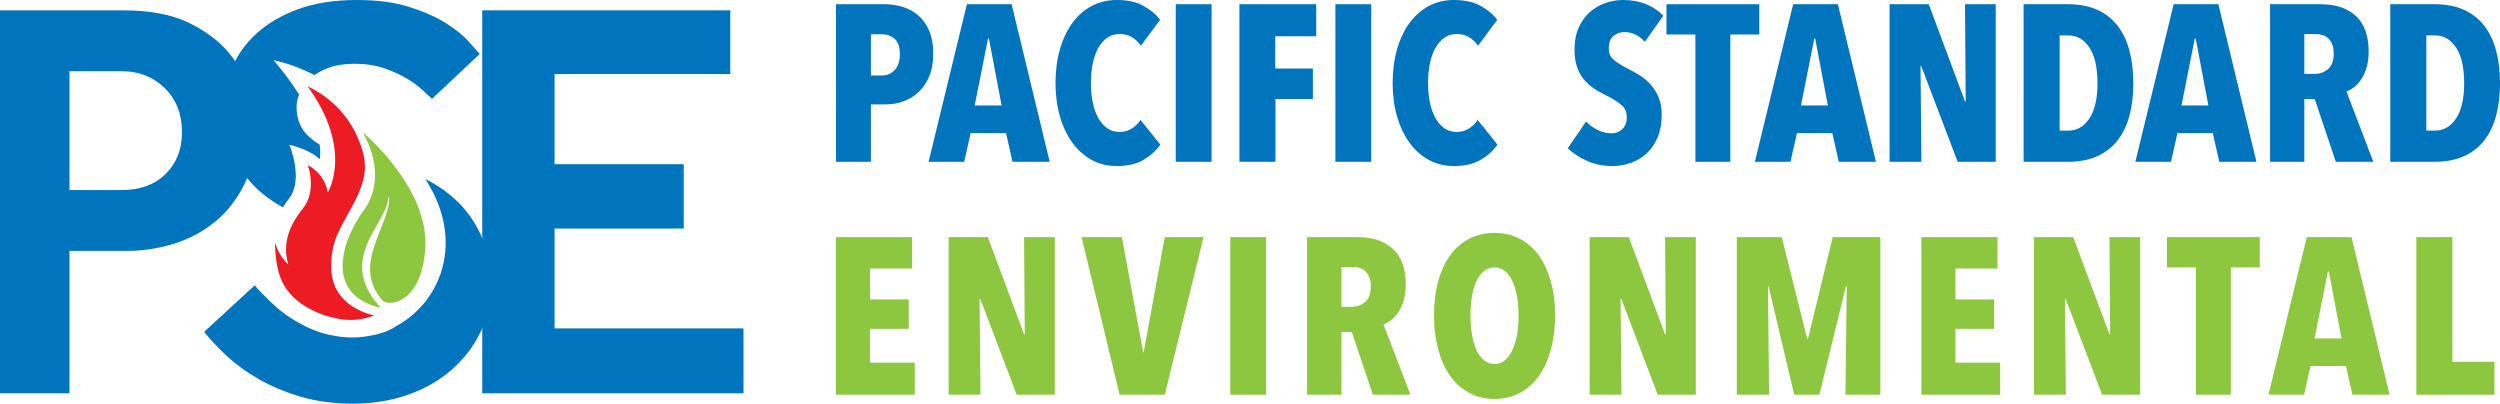 <?xml version="1.0" encoding="utf-8"?>
<!-- Generator: Adobe Illustrator 16.0.0, SVG Export Plug-In . SVG Version: 6.00 Build 0)  -->
<!DOCTYPE svg PUBLIC "-//W3C//DTD SVG 1.1//EN" "http://www.w3.org/Graphics/SVG/1.1/DTD/svg11.dtd">
<svg version="1.1" id="Layer_1" xmlns="http://www.w3.org/2000/svg" xmlns:xlink="http://www.w3.org/1999/xlink" x="0px" y="0px"
	 width="207px" height="33.421px" viewBox="202.5 379.29 207 33.421" enable-background="new 202.5 379.29 207 33.421"
	 xml:space="preserve">
<g>
	<path fill="#0074BC" d="M212.578,395.026c1.521,0,2.734-0.443,3.637-1.332c0.903-0.887,1.354-2.043,1.354-3.469
		c0-1.49-0.475-2.702-1.426-3.637c-0.949-0.935-2.139-1.402-3.564-1.402h-4.326v9.84H212.578z M202.5,380.146h10.173
		c2.22,0,4.033,0.341,5.443,1.023c1.409,0.682,2.528,1.521,3.352,2.519c0.824,0.998,1.394,2.068,1.712,3.209
		c0.316,1.141,0.475,2.187,0.475,3.138c0,1.775-0.316,3.296-0.95,4.563c-0.634,1.267-1.458,2.305-2.472,3.113
		c-1.016,0.809-2.156,1.402-3.424,1.783s-2.519,0.57-3.756,0.57h-4.801v11.789H202.5V380.146z"/>
	<polygon fill="#0074BC" points="242.43,380.146 262.967,380.146 262.967,385.422 248.418,385.422 248.418,392.886 259.115,392.886 
		259.115,398.211 248.418,398.211 248.418,406.482 264.061,406.482 264.061,411.854 242.43,411.854 	"/>
	<path fill="#0074BC" d="M223.111,394.217c0.697,0.824,1.576,1.537,2.64,2.141c0.058,0.031,0.118,0.062,0.177,0.095
		c0.156-0.248,0.338-0.512,0.549-0.795c1.168-1.562-0.018-4.385-0.018-4.385c1.92,0.481,2.52,1.214,2.52,1.214
		c0.055-0.395,0.045-0.808-0.012-1.229c-0.204-0.118-0.391-0.24-0.554-0.367c-0.492-0.381-0.841-0.793-1.046-1.237
		c-0.207-0.442-0.311-0.95-0.311-1.521c0-0.321,0.069-0.66,0.205-1.016c-1.025-1.638-2.119-2.845-2.119-2.845
		c1.187,0.253,2.325,0.684,3.4,1.232c0.335-0.236,0.727-0.437,1.177-0.604c0.603-0.221,1.313-0.332,2.14-0.332
		c0.918,0,1.742,0.127,2.473,0.381c0.729,0.253,1.354,0.539,1.878,0.855c0.522,0.317,0.957,0.642,1.308,0.975
		c0.348,0.333,0.6,0.562,0.76,0.689l3.945-3.708c-0.189-0.221-0.507-0.578-0.951-1.07c-0.443-0.491-1.068-0.99-1.877-1.498
		c-0.809-0.505-1.814-0.95-3.019-1.33c-1.205-0.381-2.647-0.571-4.327-0.571c-1.87,0-3.494,0.254-4.872,0.761
		c-1.379,0.508-2.528,1.181-3.446,2.02c-0.92,0.84-1.602,1.807-2.045,2.9c-0.443,1.094-0.666,2.243-0.666,3.447
		c0,1.046,0.174,2.068,0.522,3.066C221.893,392.482,222.414,393.394,223.111,394.217"/>
	<path fill="#0074BC" d="M242.342,398.805c-0.522-1.155-1.221-2.139-2.092-2.947c-0.746-0.692-1.592-1.273-2.535-1.744
		c0.049,0.076,0.096,0.148,0.139,0.218c3.103,4.985,1.181,9.954-2.574,11.977c-0.562,0.375-1.256,0.632-2.086,0.769
		c-1.111,0.229-2.168,0.184-3.118-0.004c-0.418-0.072-0.813-0.172-1.188-0.306c-0.659-0.231-1.264-0.516-1.818-0.844
		c-0.809-0.463-1.284-0.871-1.284-0.871c-0.237-0.174-0.45-0.358-0.644-0.555c-0.066-0.059-0.135-0.117-0.199-0.178
		c-0.521-0.492-0.975-0.959-1.354-1.402l-4.185,3.85c0.506,0.636,1.133,1.302,1.878,1.998c0.744,0.695,1.632,1.338,2.662,1.927
		c1.029,0.586,2.188,1.067,3.471,1.448c1.283,0.379,2.717,0.57,4.303,0.57c1.647,0,3.17-0.246,4.563-0.738
		c1.396-0.489,2.599-1.18,3.612-2.065c1.015-0.888,1.808-1.918,2.378-3.092c0.571-1.173,0.856-2.455,0.856-3.851
		C243.127,401.348,242.864,399.963,242.342,398.805"/>
	<path fill="#8DC63F" d="M233.953,404.764c0.131,0.033-0.508-0.672-0.584-0.78c-2.387-3.494,0.781-5.959,1.211-7.919
		c0.055-0.181,0.102-0.377,0.133-0.582c0.003,0.024,0.008,0.055,0.008,0.081c0.152,2.318-3.199,5.611-0.553,8.599
		c0.525,0.559,3.248,0.234,3.546-4.297c0.334-5.07-5.204-9.646-5.204-9.646s2.307,3.5,0.07,6.544
		C230.964,398.967,229.182,403.582,233.953,404.764"/>
	<path fill="#ED1C24" d="M231.669,396.361c1.356-2.502,1.252-3.72,0.511-5.536c-0.697-1.704-2.041-3.35-4.209-4.387
		c3.84,5.3,1.672,8.779,1.672,8.779c-0.317-1.663-1.644-2.237-1.644-2.237c0.091,0.306,0.692,2.188-0.435,3.589
		c-0.948,1.177-1.389,2.296-1.385,3.388c0.002,0.66,0.2,1.256,0.2,1.256c-0.969-0.977-1.104-1.891-1.104-1.891
		s-0.069,2.16,0.714,3.543c1.188,2.1,3.911,2.781,5.001,2.889c0.9,0.09,1.736-0.051,2.509-0.35c0,0-3.521-0.586-3.571-3.924
		C229.893,399.256,230.602,398.332,231.669,396.361"/>
	<path fill="#0074BC" d="M277.008,383.787c0-0.59-0.142-1.014-0.424-1.272c-0.283-0.258-0.627-0.387-1.033-0.387h-0.939v3.409h0.939
		c0.406,0,0.75-0.15,1.033-0.451C276.866,384.784,277.008,384.352,277.008,383.787 M279.771,383.73c0,0.725-0.11,1.352-0.332,1.88
		c-0.221,0.528-0.516,0.965-0.885,1.308c-0.368,0.344-0.787,0.599-1.252,0.765c-0.467,0.166-0.94,0.249-1.42,0.249h-1.271v4.753
		h-2.893V379.64h4.054c0.467,0,0.937,0.068,1.409,0.203c0.474,0.135,0.904,0.359,1.291,0.673c0.387,0.313,0.699,0.734,0.939,1.262
		C279.651,382.306,279.771,382.957,279.771,383.73"/>
	<path fill="#0074BC" d="M284.383,382.478h-0.074l-1.105,5.547h2.229L284.383,382.478z M286.336,392.686l-0.535-2.376h-2.93
		l-0.535,2.376h-2.947l3.169-13.046h3.704l3.152,13.046H286.336z"/>
	<path fill="#0074BC" d="M297.175,392.53c-0.577,0.338-1.315,0.507-2.211,0.507c-0.762,0-1.452-0.169-2.073-0.507
		c-0.621-0.338-1.152-0.811-1.594-1.419c-0.443-0.608-0.787-1.333-1.031-2.174c-0.246-0.842-0.369-1.766-0.369-2.774
		c0-1.019,0.123-1.953,0.369-2.801c0.244-0.847,0.588-1.572,1.031-2.174c0.441-0.602,0.973-1.069,1.594-1.401
		c0.621-0.331,1.312-0.497,2.073-0.497c0.872,0,1.601,0.156,2.183,0.47c0.584,0.313,1.055,0.703,1.41,1.17l-1.584,2.138
		c-0.222-0.295-0.471-0.529-0.746-0.701c-0.277-0.172-0.625-0.258-1.041-0.258c-0.395,0-0.734,0.105-1.023,0.314
		s-0.534,0.494-0.737,0.856c-0.202,0.363-0.353,0.793-0.45,1.291c-0.1,0.497-0.148,1.028-0.148,1.593s0.049,1.094,0.148,1.585
		c0.098,0.492,0.248,0.922,0.45,1.29c0.203,0.369,0.451,0.658,0.746,0.866c0.295,0.209,0.64,0.313,1.032,0.313
		s0.736-0.098,1.031-0.294c0.295-0.197,0.529-0.43,0.701-0.701l1.64,2.046C298.219,391.771,297.752,392.192,297.175,392.53"/>
	<rect x="299.852" y="379.64" fill="#0074BC" width="2.967" height="13.046"/>
	<polygon fill="#0074BC" points="308.092,382.293 308.092,384.965 311.206,384.965 311.206,387.49 308.11,387.49 308.11,392.686 
		305.125,392.686 305.125,379.64 311.482,379.64 311.482,382.293 	"/>
	<rect x="313.071" y="379.64" fill="#0074BC" width="2.967" height="13.046"/>
	<path fill="#0074BC" d="M325.089,392.53c-0.577,0.338-1.313,0.507-2.211,0.507c-0.762,0-1.452-0.169-2.073-0.507
		c-0.62-0.338-1.15-0.811-1.594-1.419s-0.787-1.333-1.031-2.174c-0.246-0.842-0.369-1.766-0.369-2.774
		c0-1.019,0.123-1.953,0.369-2.801c0.244-0.847,0.589-1.572,1.031-2.174s0.974-1.069,1.594-1.401
		c0.621-0.331,1.312-0.497,2.073-0.497c0.872,0,1.601,0.156,2.184,0.47c0.585,0.313,1.055,0.703,1.41,1.17l-1.585,2.138
		c-0.222-0.295-0.471-0.529-0.746-0.701c-0.276-0.172-0.624-0.258-1.041-0.258c-0.395,0-0.733,0.105-1.022,0.314
		s-0.534,0.494-0.737,0.856c-0.202,0.363-0.353,0.793-0.45,1.291c-0.1,0.497-0.147,1.028-0.147,1.593s0.049,1.094,0.147,1.585
		c0.099,0.492,0.248,0.922,0.45,1.29c0.203,0.369,0.451,0.658,0.746,0.866c0.295,0.209,0.64,0.313,1.032,0.313
		c0.394,0,0.737-0.098,1.032-0.294c0.295-0.197,0.527-0.43,0.699-0.701l1.641,2.046C326.133,391.771,325.666,392.192,325.089,392.53
		"/>
	<path fill="#0074BC" d="M338.692,382.754c-0.222-0.258-0.479-0.458-0.773-0.599c-0.294-0.141-0.603-0.212-0.922-0.212
		c-0.331,0-0.629,0.105-0.895,0.314c-0.265,0.209-0.396,0.554-0.396,1.033c0,0.406,0.135,0.724,0.404,0.951
		c0.271,0.228,0.67,0.477,1.197,0.748c0.296,0.147,0.609,0.323,0.938,0.526c0.328,0.203,0.628,0.452,0.898,0.747
		c0.272,0.296,0.498,0.649,0.678,1.061c0.18,0.413,0.27,0.902,0.27,1.468c0,0.701-0.111,1.32-0.334,1.855
		c-0.222,0.535-0.521,0.978-0.898,1.329c-0.377,0.352-0.812,0.616-1.307,0.794c-0.494,0.179-1.005,0.269-1.533,0.269
		c-0.785,0-1.502-0.148-2.146-0.443c-0.646-0.295-1.164-0.638-1.558-1.032l1.512-2.211c0.281,0.294,0.606,0.531,0.976,0.709
		c0.369,0.179,0.744,0.268,1.125,0.268c0.356,0,0.657-0.117,0.903-0.351c0.245-0.233,0.367-0.559,0.367-0.976
		c0-0.43-0.146-0.771-0.441-1.023s-0.726-0.519-1.29-0.802c-0.355-0.171-0.69-0.362-1.004-0.571s-0.59-0.461-0.829-0.755
		c-0.24-0.295-0.427-0.639-0.562-1.032c-0.137-0.394-0.202-0.86-0.202-1.401c0-0.725,0.118-1.348,0.357-1.87
		c0.24-0.522,0.554-0.949,0.94-1.281s0.816-0.577,1.29-0.737c0.472-0.16,0.948-0.24,1.428-0.24c0.712,0,1.352,0.116,1.916,0.348
		c0.565,0.232,1.038,0.549,1.419,0.952L338.692,382.754z"/>
	<polygon fill="#0074BC" points="345.772,382.146 345.772,392.686 342.88,392.686 342.88,382.146 340.483,382.146 340.483,379.64 
		348.169,379.64 348.169,382.146 	"/>
	<path fill="#0074BC" d="M352.798,382.478h-0.073l-1.105,5.547h2.229L352.798,382.478z M354.751,392.686l-0.535-2.376h-2.93
		l-0.534,2.376h-2.947l3.169-13.046h3.703l3.151,13.046H354.751z"/>
	<polygon fill="#0074BC" points="364.596,392.686 361.573,384.744 361.519,384.744 361.592,392.686 358.957,392.686 358.957,379.64 
		362.2,379.64 365.204,387.692 365.26,387.692 365.204,379.64 367.746,379.64 367.746,392.686 	"/>
	<path fill="#0074BC" d="M376.172,386.2c0-1.315-0.224-2.307-0.672-2.976c-0.449-0.67-1.029-1.005-1.742-1.005h-0.718v7.887h0.718
		c0.713,0,1.293-0.334,1.742-1.004C375.948,388.432,376.172,387.465,376.172,386.2 M379.139,386.2c0,0.983-0.106,1.873-0.321,2.672
		c-0.216,0.799-0.544,1.48-0.985,2.045c-0.443,0.565-1.005,1.002-1.688,1.308c-0.682,0.309-1.488,0.461-2.424,0.461h-3.666V379.64
		h3.666c0.936,0,1.742,0.153,2.424,0.46c0.683,0.307,1.243,0.747,1.688,1.318c0.441,0.571,0.771,1.259,0.985,2.064
		C379.031,384.286,379.139,385.193,379.139,386.2"/>
	<path fill="#0074BC" d="M384.303,382.478h-0.074l-1.104,5.547h2.229L384.303,382.478z M386.256,392.686l-0.535-2.376h-2.93
		l-0.534,2.376h-2.948l3.17-13.046h3.703l3.151,13.046H386.256z"/>
	<path fill="#0074BC" d="M395.731,383.73c0-0.331-0.047-0.601-0.139-0.811c-0.092-0.208-0.213-0.374-0.359-0.497
		s-0.311-0.206-0.488-0.249s-0.354-0.064-0.524-0.064h-0.922v3.298h0.865c0.418,0,0.784-0.131,1.098-0.396
		C395.574,384.748,395.731,384.32,395.731,383.73 M395.906,392.686l-1.745-5.197h-0.862v5.197h-2.837V379.64h4.173
		c1.263,0,2.243,0.328,2.941,0.985s1.048,1.637,1.048,2.939c0,0.479-0.055,0.91-0.165,1.29c-0.11,0.381-0.255,0.707-0.432,0.977
		c-0.178,0.27-0.376,0.491-0.598,0.664c-0.22,0.172-0.436,0.294-0.644,0.368l2.225,5.823H395.906z"/>
	<path fill="#0074BC" d="M406.533,386.2c0-1.315-0.226-2.307-0.672-2.976c-0.449-0.67-1.029-1.005-1.742-1.005h-0.718v7.887h0.718
		c0.713,0,1.293-0.334,1.742-1.004C406.309,388.432,406.533,387.465,406.533,386.2 M409.5,386.2c0,0.983-0.108,1.873-0.322,2.672
		c-0.216,0.799-0.544,1.48-0.984,2.045c-0.443,0.565-1.006,1.002-1.688,1.308c-0.682,0.309-1.49,0.461-2.424,0.461h-3.666V379.64
		h3.666c0.934,0,1.742,0.153,2.424,0.46s1.243,0.747,1.688,1.318c0.44,0.571,0.77,1.259,0.984,2.064
		C409.392,384.286,409.5,385.193,409.5,386.2"/>
	<polygon fill="#8DC63F" points="271.719,411.971 271.719,398.924 278.021,398.924 278.021,401.523 274.537,401.523 
		274.537,404.084 277.744,404.084 277.744,406.518 274.537,406.518 274.537,409.318 278.242,409.318 278.242,411.971 	"/>
	<polygon fill="#8DC63F" points="286.687,411.971 283.664,404.029 283.609,404.029 283.683,411.971 281.047,411.971 
		281.047,398.924 284.291,398.924 287.295,406.977 287.35,406.977 287.295,398.924 289.838,398.924 289.838,411.971 	"/>
	<polygon fill="#8DC63F" points="298.945,411.971 295.205,411.971 292.054,398.924 295.389,398.924 297.158,408.469 
		297.195,408.469 298.945,398.924 302.151,398.924 	"/>
	<rect x="304.368" y="398.924" fill="#8DC63F" width="2.967" height="13.047"/>
	<path fill="#8DC63F" d="M316,403.014c0-0.33-0.046-0.6-0.139-0.811c-0.094-0.207-0.213-0.373-0.359-0.496
		c-0.148-0.123-0.311-0.207-0.488-0.25c-0.179-0.043-0.354-0.062-0.523-0.062h-0.923v3.298h0.865c0.418,0,0.783-0.132,1.099-0.396
		C315.843,404.031,316,403.605,316,403.014 M316.175,411.971l-1.745-5.196h-0.862v5.196h-2.839v-13.047h4.176
		c1.262,0,2.241,0.328,2.94,0.986c0.698,0.656,1.048,1.637,1.048,2.938c0,0.48-0.056,0.91-0.166,1.291
		c-0.108,0.381-0.254,0.707-0.431,0.978c-0.178,0.27-0.377,0.492-0.597,0.664c-0.223,0.172-0.437,0.295-0.645,0.369l2.226,5.821
		H316.175L316.175,411.971z"/>
	<path fill="#8DC63F" d="M328.24,405.41c0-0.564-0.043-1.09-0.129-1.574c-0.087-0.486-0.213-0.906-0.379-1.262
		c-0.166-0.357-0.371-0.64-0.616-0.84c-0.246-0.203-0.535-0.306-0.866-0.306c-0.332,0-0.624,0.103-0.876,0.306
		c-0.252,0.2-0.46,0.481-0.626,0.84c-0.166,0.354-0.289,0.774-0.369,1.262c-0.08,0.484-0.119,1.01-0.119,1.574
		c0,0.565,0.039,1.094,0.119,1.586c0.08,0.49,0.203,0.914,0.369,1.271c0.166,0.355,0.374,0.64,0.626,0.849s0.544,0.312,0.876,0.312
		c0.331,0,0.62-0.104,0.866-0.312c0.245-0.209,0.45-0.492,0.616-0.849s0.292-0.78,0.379-1.271
		C328.197,406.504,328.24,405.977,328.24,405.41 M331.262,405.41c0,1.031-0.117,1.975-0.35,2.828
		c-0.234,0.854-0.565,1.582-0.995,2.184c-0.43,0.603-0.956,1.07-1.576,1.402c-0.62,0.33-1.317,0.498-2.091,0.498
		c-0.774,0-1.472-0.168-2.092-0.498c-0.62-0.332-1.146-0.801-1.575-1.402c-0.431-0.602-0.762-1.328-0.996-2.184
		c-0.233-0.854-0.35-1.797-0.35-2.828s0.112-1.969,0.341-2.812c0.227-0.84,0.556-1.559,0.984-2.155
		c0.432-0.597,0.955-1.056,1.576-1.382c0.62-0.323,1.323-0.487,2.11-0.487c0.771,0,1.471,0.164,2.091,0.487
		c0.62,0.326,1.146,0.785,1.576,1.382c0.43,0.598,0.761,1.315,0.995,2.155C331.145,403.441,331.262,404.379,331.262,405.41"/>
	<polygon fill="#8DC63F" points="339.762,411.971 336.739,404.029 336.684,404.029 336.758,411.971 334.123,411.971 
		334.123,398.924 337.365,398.924 340.369,406.977 340.425,406.977 340.369,398.924 342.912,398.924 342.912,411.971 	"/>
	<polygon fill="#8DC63F" points="355.301,411.971 355.411,403.014 355.338,403.014 353.145,411.971 351.062,411.971 
		348.942,403.014 348.888,403.014 348.979,411.971 346.309,411.971 346.309,398.924 350.03,398.924 352.132,407.326 
		352.205,407.326 354.251,398.924 358.193,398.924 358.193,411.971 	"/>
	<polygon fill="#8DC63F" points="361.589,411.971 361.589,398.924 367.891,398.924 367.891,401.523 364.409,401.523 
		364.409,404.084 367.615,404.084 367.615,406.518 364.409,406.518 364.409,409.318 368.111,409.318 368.111,411.971 	"/>
	<polygon fill="#8DC63F" points="376.556,411.971 373.533,404.029 373.479,404.029 373.552,411.971 370.918,411.971 
		370.918,398.924 374.16,398.924 377.165,406.977 377.22,406.977 377.165,398.924 379.707,398.924 379.707,411.971 	"/>
	<polygon fill="#8DC63F" points="387.212,401.43 387.212,411.971 384.318,411.971 384.318,401.43 381.923,401.43 381.923,398.924 
		389.607,398.924 389.607,401.43 	"/>
	<path fill="#8DC63F" d="M395.325,401.762h-0.074l-1.106,5.547h2.23L395.325,401.762z M397.278,411.971l-0.534-2.377h-2.931
		l-0.534,2.377h-2.948l3.169-13.047h3.704l3.151,13.047H397.278z"/>
	<polygon fill="#8DC63F" points="402.572,411.971 402.572,398.924 405.557,398.924 405.557,409.244 409.04,409.244 409.04,411.971 	
		"/>
</g>
</svg>
